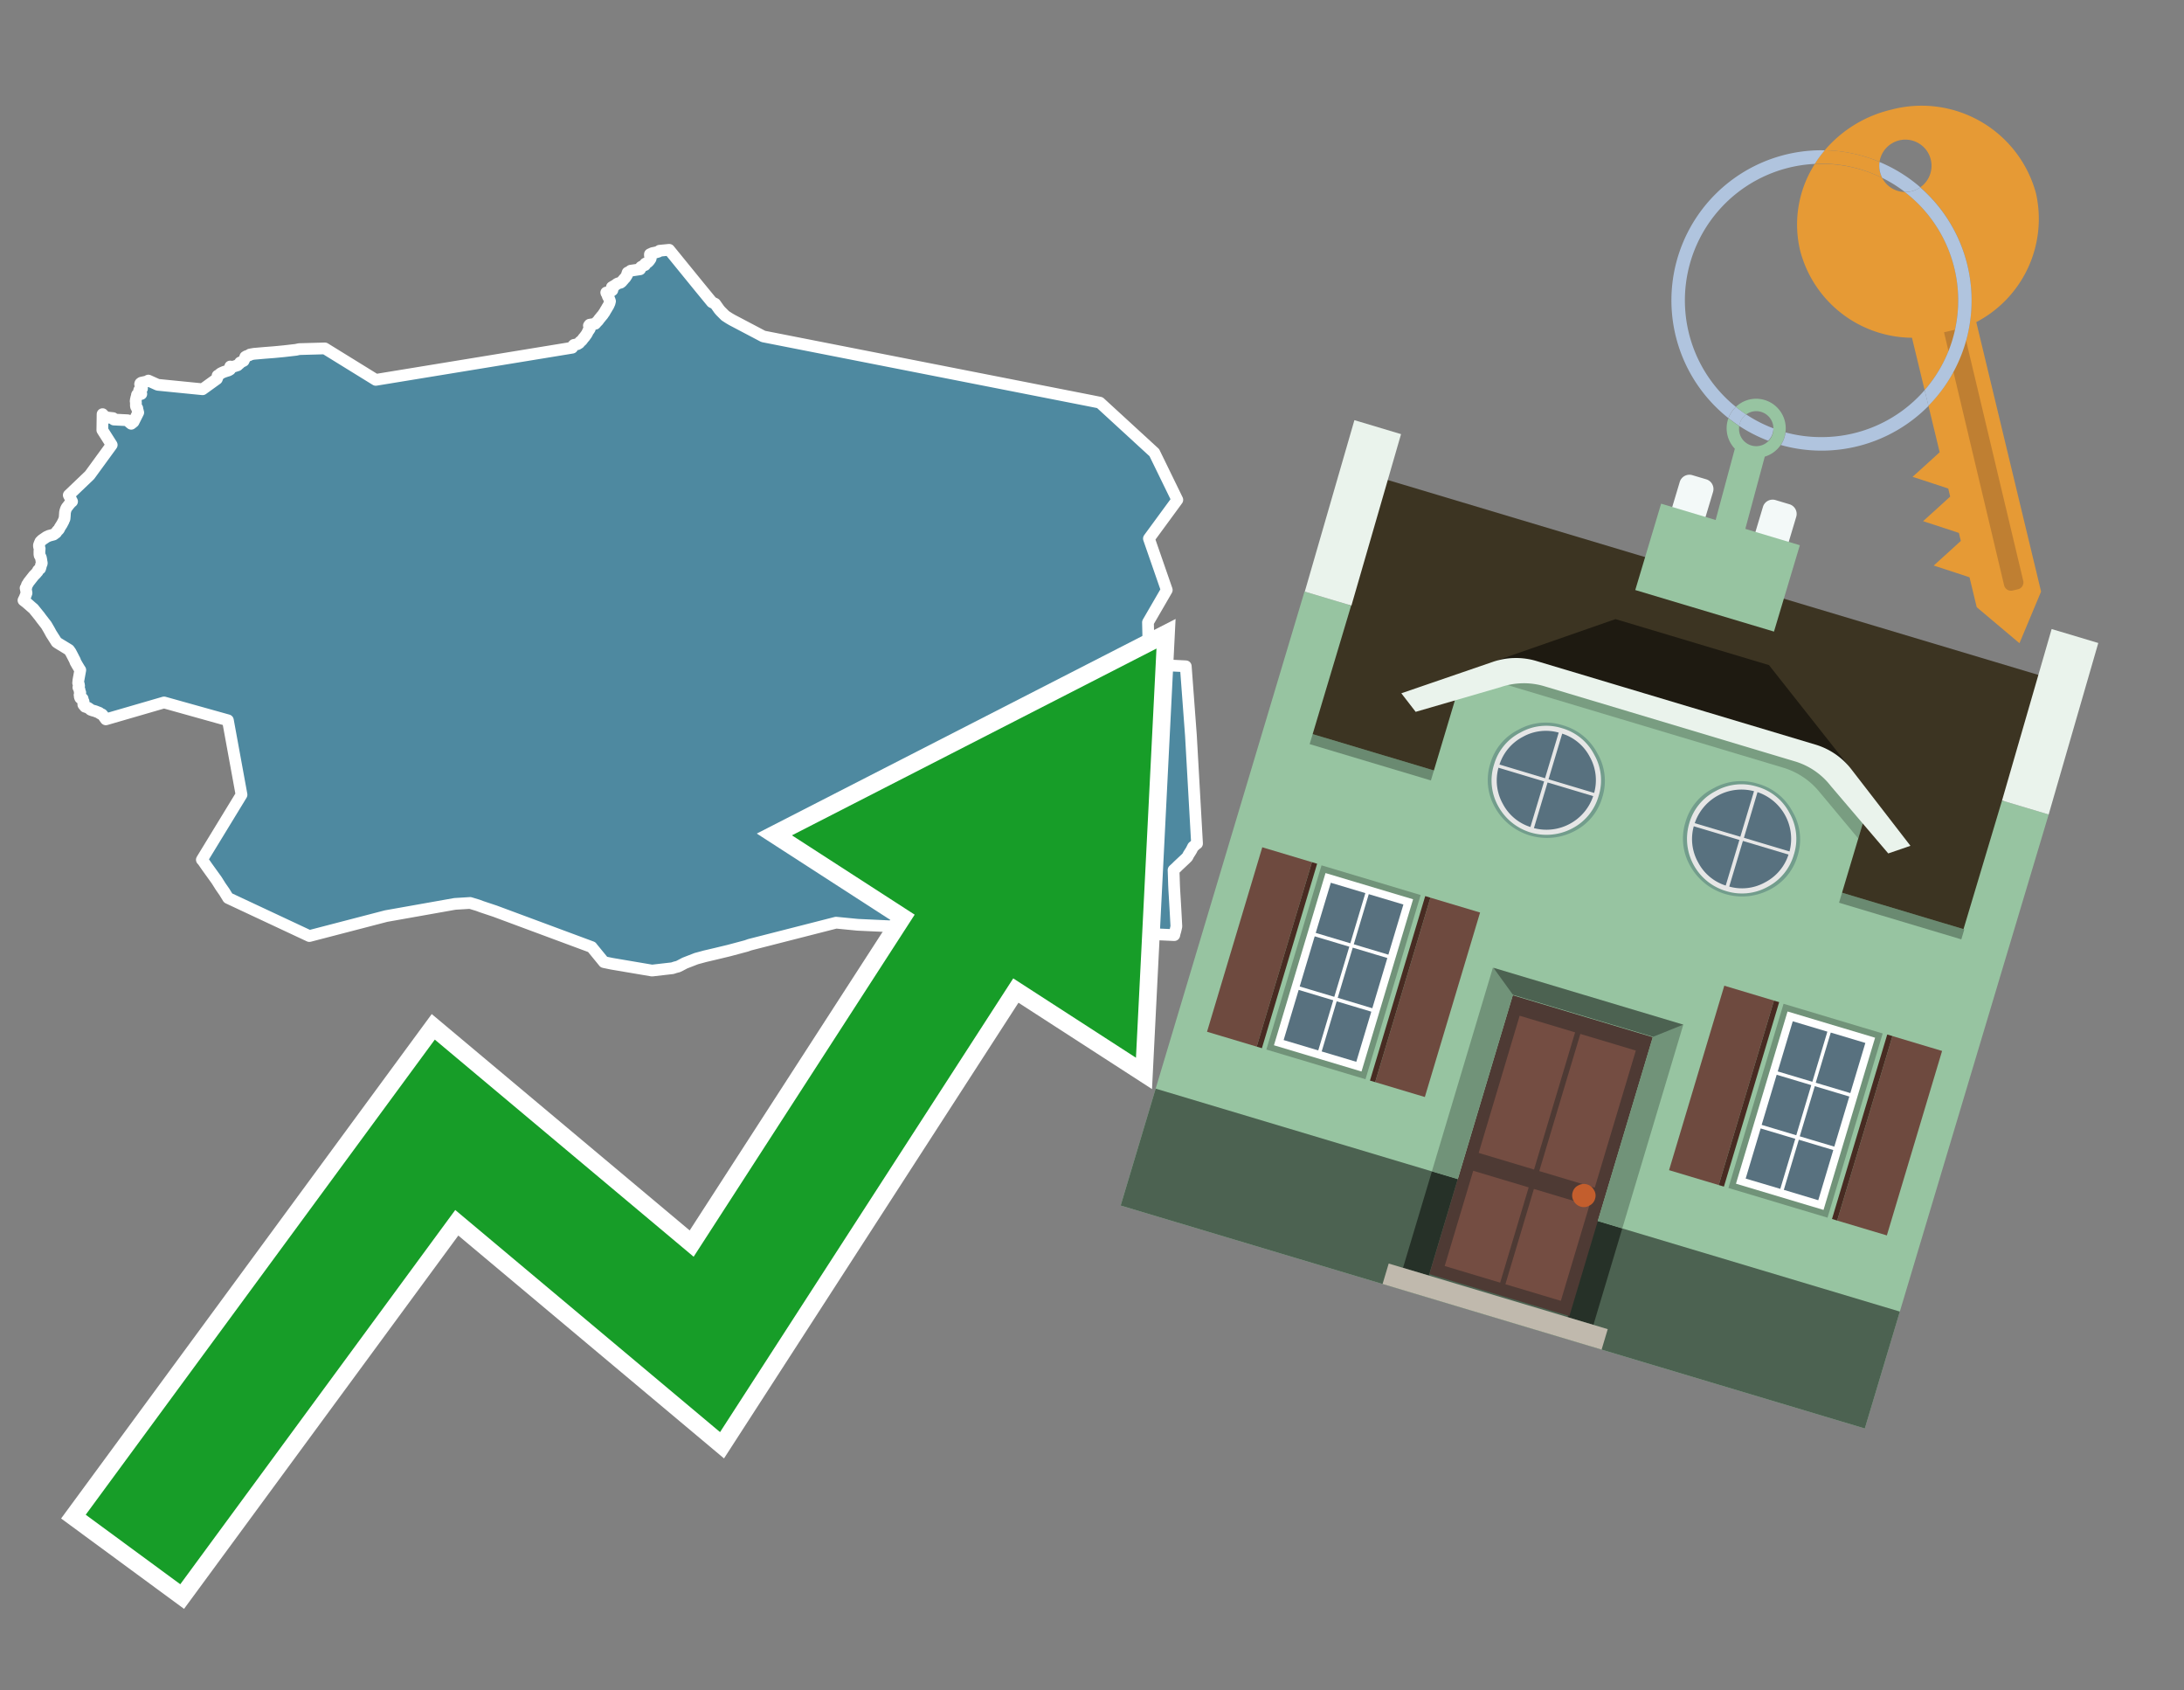 <svg id="Text" xmlns="http://www.w3.org/2000/svg" width="93.05" height="72" viewBox="0 0 93.05 72"><rect x="0" y="0" width="93.05" height="72" fill="#808080" stroke="none"/><polygon points="4.37,17.64 4.39,17.67 4.44,17.71 4.48,17.75 4.55,17.78 4.82,17.81 4.83,17.84 4.85,17.87 5.44,17.9 5.46,17.94 5.54,18.01 5.59,18.05 5.69,17.97 5.89,17.57 5.88,17.54 5.87,17.49 5.85,17.44 5.85,17.39 5.8,17.33 5.79,17.29 5.79,17.26 5.79,17.19 5.79,17.12 5.78,17.09 5.79,17.01 5.8,16.98 5.81,16.93 5.82,16.9 5.83,16.87 5.83,16.84 5.84,16.81 6.02,16.78 6.01,16.75 5.99,16.71 5.97,16.68 5.94,16.65 5.93,16.62 6.05,16.55 6.03,16.5 6.01,16.46 5.99,16.42 5.97,16.36 5.98,16.33 6.02,16.3 6.25,16.25 6.32,16.21 6.72,16.39 8.63,16.58 9.24,16.14 9.26,16.09 9.27,16.04 9.27,16 9.32,15.97 9.36,15.94 9.39,15.91 9.47,15.87 9.54,15.84 9.63,15.81 9.73,15.78 9.8,15.74 9.82,15.71 9.82,15.67 9.81,15.61 9.87,15.64 10.12,15.56 10.15,15.53 10.21,15.48 10.23,15.44 10.3,15.41 10.38,15.37 10.39,15.34 10.42,15.29 10.43,15.26 10.44,15.23 10.45,15.2 10.5,15.17 10.62,15.13 10.65,15.1 10.82,15.07 11.28,15.03 11.67,15 12.09,14.96 12.35,14.93 12.61,14.9 12.75,14.87 13.84,14.84 16.01,16.18 24.38,14.81 24.39,14.77 24.41,14.73 24.45,14.69 24.6,14.66 24.68,14.61 24.71,14.56 24.78,14.51 24.81,14.47 24.84,14.43 24.87,14.39 24.9,14.36 24.95,14.29 24.98,14.25 25.01,14.2 25.04,14.14 25.05,14.11 25.1,14.05 25.13,14 25.13,13.95 25.1,13.91 25.09,13.87 25.12,13.83 25.36,13.79 25.42,13.72 25.48,13.66 25.53,13.59 25.58,13.53 25.62,13.48 25.68,13.41 25.72,13.35 25.75,13.31 25.8,13.22 25.85,13.14 25.87,13.1 25.91,13.04 25.93,13 25.97,12.91 25.99,12.83 25.97,12.77 25.94,12.7 25.92,12.66 25.9,12.63 25.89,12.6 25.9,12.57 25.9,12.54 25.84,12.49 25.83,12.46 26.01,12.42 26.09,12.36 26.1,12.32 26.06,12.29 26.07,12.23 26.17,12.17 26.23,12.14 26.27,12.1 26.33,12.07 26.44,12.04 26.49,12 26.52,11.96 26.55,11.93 26.58,11.89 26.63,11.84 26.66,11.8 26.69,11.75 26.71,11.72 26.72,11.67 26.74,11.61 26.84,11.56 26.87,11.53 27.27,11.47 27.29,11.44 27.3,11.4 27.31,11.37 27.4,11.32 27.48,11.29 27.48,11.26 27.49,11.23 27.59,11.18 27.62,11.15 27.65,11.12 27.68,11.08 27.7,11.05 27.72,11.02 27.73,10.97 27.72,10.93 27.69,10.88 27.69,10.83 27.8,10.78 27.95,10.75 28.05,10.72 28.1,10.68 28.51,10.64 29.78,12.2 30.33,12.87 30.47,12.94 30.64,13.18 30.7,13.25 30.73,13.28 30.83,13.38 30.9,13.45 31.07,13.56 31.19,13.63 32.52,14.33 46.41,17.06 46.86,17.15 49.18,19.28 50.16,21.29 48.95,22.94 49.71,25.13 48.91,26.51 48.95,28.3 50.52,28.38 50.74,31.33 51,35.93 50.95,35.96 50.91,36 50.88,36.03 50.83,36.07 50.78,36.17 50.76,36.21 50.73,36.26 50.64,36.4 50.59,36.5 50.55,36.54 50.51,36.58 50.19,36.88 50.11,36.96 50,37.06 50.01,37.34 50.02,37.67 50.03,37.89 50.05,38.22 50.08,38.73 50.09,38.91 50.12,39.46 50.08,39.64 50.05,39.74 50.03,39.83 49.37,39.8 47.81,39.9 47.54,39.95 47.16,40.03 46.93,40.07 46.72,40.12 46.38,40.17 46.19,40.2 44.8,40 44.16,39.77 44.05,39.69 43.78,39.54 43.77,39.51 43.72,39.43 43.68,39.36 43.63,39.33 43.59,39.27 43.57,39.24 43.53,39.15 43.52,39.12 43.52,39.05 43.5,38.94 43.48,38.87 43.45,38.84 43.44,38.78 43.45,38.7 43.46,38.67 42.69,38.97 42.61,39.08 42.18,39.18 41.48,39.57 41.26,39.61 36.54,39.39 35.62,39.3 31.94,40.24 31.8,40.29 31.05,40.49 30.51,40.62 30.17,40.7 30.04,40.73 29.82,40.79 29.67,40.83 29.18,41.02 28.99,41.12 28.89,41.17 28.77,41.2 28.65,41.24 28.3,41.28 27.78,41.34 26.07,41.05 25.73,40.98 25.69,40.93 25.24,40.38 25.21,40.34 21.09,38.81 20.52,38.62 20.36,38.56 20.03,38.46 19.38,38.5 16.45,39.02 13.18,39.87 9.72,38.25 9.56,37.99 9.4,37.76 9.23,37.49 8.82,36.92 8.64,36.66 8.6,36.62 10.29,33.85 9.71,30.68 6.99,29.92 4.51,30.64 4.4,30.49 4.35,30.43 4.26,30.39 4.23,30.36 4.05,30.29 3.94,30.26 3.86,30.23 3.83,30.2 3.74,30.14 3.62,30.1 3.6,30.07 3.57,30.04 3.55,30.01 3.55,29.97 3.56,29.88 3.52,29.85 3.52,29.76 3.42,29.73 3.4,29.68 3.4,29.63 3.39,29.6 3.41,29.57 3.42,29.5 3.4,29.47 3.39,29.43 3.39,29.39 3.36,29.32 3.34,29.28 3.36,29.25 3.37,29.21 3.36,29.18 3.36,29.15 3.34,29.12 3.33,29.09 3.34,28.98 3.42,28.54 3.38,28.48 3.29,28.33 3.21,28.19 3.19,28.12 3.17,28.09 3.14,28.03 3.12,27.99 3.01,27.78 2.94,27.68 2.76,27.57 2.53,27.43 2.45,27.38 2.41,27.35 2.18,26.99 2.11,26.86 2.07,26.79 2,26.67 1.97,26.62 1.76,26.35 1.68,26.24 1.63,26.18 1.42,25.92 1.38,25.89 1.13,25.67 1.09,25.64 1,25.57 1.05,25.47 1.09,25.37 1.13,25.26 1.12,25.2 1.1,25.08 1.09,25.05 1.12,25.02 1.15,24.91 1.18,24.87 1.22,24.8 1.33,24.66 1.44,24.52 1.5,24.46 1.53,24.43 1.57,24.38 1.6,24.35 1.61,24.31 1.63,24.28 1.67,24.25 1.71,24.22 1.74,24.12 1.74,24.09 1.75,24.06 1.77,24.03 1.78,24 1.78,23.97 1.77,23.93 1.76,23.85 1.74,23.75 1.71,23.69 1.69,23.66 1.68,23.61 1.68,23.5 1.68,23.47 1.69,23.37 1.67,23.31 1.66,23.28 1.66,23.25 1.66,23.22 1.69,23.14 1.72,23.07 1.79,23 1.98,22.87 2.09,22.82 2.28,22.77 2.39,22.69 2.44,22.61 2.49,22.57 2.52,22.53 2.54,22.48 2.61,22.37 2.63,22.34 2.71,22.19 2.72,22.15 2.74,22.12 2.75,22.09 2.76,21.98 2.77,21.82 2.79,21.74 2.81,21.68 2.84,21.62 2.89,21.56 2.91,21.53 2.96,21.47 3.02,21.4 3.07,21.36 2.93,21.09 3.82,20.24 4.76,18.95 4.36,18.32 " fill="#4e89a0" stroke="#fff" stroke-linejoin="round" stroke-width="0.5"/><polygon points="49.272 27.624 33.741 35.58 38.97 38.959 29.553 53.529 18.525 44.281 3.652 64.518 7.681 67.479 19.396 51.538 30.678 60.999 43.169 41.673 48.398 45.053 49.272 27.624" fill="none" stroke="#fff" stroke-miterlimit="10" stroke-width="1.5"/><polygon points="49.272 27.624 33.741 35.58 38.97 38.959 29.553 53.529 18.525 44.281 3.652 64.518 7.681 67.479 19.396 51.538 30.678 60.999 43.169 41.673 48.398 45.053 49.272 27.624" fill="#179d28"/><path d="M80.19,7.577a1.16,1.16,0,0,1-.094-.251,1.114,1.114,0,0,1-.018-.429A6.367,6.367,0,0,0,77.743,6.4a5.269,5.269,0,0,0-.423.577c.1,0,.192-.007.288-.007A5.794,5.794,0,0,1,80.19,7.577Z" fill="#e69a35"/><path d="M77.608,6.4A6.394,6.394,0,0,0,73.64,17.81a1.26,1.26,0,0,1,.317-.48A5.821,5.821,0,0,1,77.32,6.981a5.269,5.269,0,0,1,.423-.577Z" fill="#b0c4de"/><path d="M84.2,13.72a4.962,4.962,0,0,0,2.545-5.48,5.047,5.047,0,0,0-6.179-3.566A5.322,5.322,0,0,0,77.743,6.4a6.367,6.367,0,0,1,2.335.493,1.114,1.114,0,1,1,1.736,1.084,6.392,6.392,0,0,1,.347,9.3l.479,1.985-.438.4-.716.648.92.3.6.2.082.341-.438.4-.716.648.92.3.605.2.082.341-.438.4-.716.649.92.3.605.2.307,1.274,1.821,1.534.921-2.2Z" fill="#e69a35"/><path d="M81.154,8.179a1.115,1.115,0,0,1-.964-.6,5.794,5.794,0,0,0-2.582-.6c-.1,0-.192,0-.288.007a4.783,4.783,0,0,0-.625,3.685,4.962,4.962,0,0,0,4.765,3.715L82,16.617a5.82,5.82,0,0,0-.846-8.438Z" fill="#e69a35"/><path d="M74.1,18.142a6.386,6.386,0,0,0,1.232.63.73.73,0,0,0,.224-.527h0a5.783,5.783,0,0,1-1.159-.593A.733.733,0,0,0,74.1,18.142Z" fill="#b0c4de"/><path d="M74.4,17.652q-.228-.152-.44-.322a1.26,1.26,0,0,0-.317.48c.148.117.3.228.46.332A.733.733,0,0,1,74.4,17.652Z" fill="#b0c4de"/><path d="M74.824,16.984a1.257,1.257,0,0,0-.867.346c.141.114.288.222.44.322a.731.731,0,0,1,1.159.593h0a.732.732,0,1,1-1.463,0,.7.7,0,0,1,.007-.1c-.158-.1-.312-.215-.46-.332a1.258,1.258,0,0,0,.273,1.3l-.979,3.635,1.275.341.98-3.639a1.266,1.266,0,0,0,.681-.5,1.249,1.249,0,0,0,.2-.538,1.328,1.328,0,0,0,.012-.168A1.262,1.262,0,0,0,74.824,16.984Z" fill="#97c4a1"/><path d="M85.974,25.1l-.226.053a.3.3,0,0,1-.362-.223l-2.56-10.777.81-.193L86.2,24.736A.3.3,0,0,1,85.974,25.1Z" fill="#bf7f32"/><path d="M80.1,7.326a1.16,1.16,0,0,0,.094.251,5.833,5.833,0,0,1,.964.6,1.137,1.137,0,0,0,.287-.031,1.108,1.108,0,0,0,.373-.167A6.371,6.371,0,0,0,80.078,6.9,1.114,1.114,0,0,0,80.1,7.326Z" fill="#b0c4de"/><path d="M77.608,18.618a5.836,5.836,0,0,1-1.534-.2,1.24,1.24,0,0,1-.2.537,6.4,6.4,0,0,0,6.291-1.666L82,16.617A5.807,5.807,0,0,1,77.608,18.618Z" fill="#b0c4de"/><path d="M81.814,7.981a1.108,1.108,0,0,1-.373.167,1.137,1.137,0,0,1-.287.031A5.82,5.82,0,0,1,82,16.617l.161.667a6.392,6.392,0,0,0-.347-9.3Z" fill="#b0c4de"/><polygon points="83.79 39.753 55.78 31.364 58.988 20.404 86.964 28.783 83.79 39.753 83.79 39.753" fill="#3c3422" fill-rule="evenodd"/><polygon points="81.705 53.32 87.284 34.692 85.297 34.097 83.656 39.575 55.926 31.269 57.567 25.791 55.579 25.196 47.746 51.348 79.451 60.844 81.705 53.32" fill="#97c4a1" fill-rule="evenodd"/><rect x="69.522" y="21.148" width="0.444" height="28.983" transform="translate(15.592 92.226) rotate(-73.326)" opacity="0.3"/><polygon points="87.284 34.692 85.297 34.097 87.411 26.793 89.398 27.388 87.284 34.692 87.284 34.692" fill="#eaf3ec" fill-rule="evenodd"/><polygon points="57.578 25.794 55.591 25.199 57.705 17.896 59.692 18.491 57.578 25.794 57.578 25.794" fill="#eaf3ec" fill-rule="evenodd"/><polygon points="79.451 60.844 80.943 55.865 49.238 46.369 47.747 51.348 79.451 60.844 79.451 60.844" fill="#4c6251" fill-rule="evenodd"/><path d="M71.566,20.528l-.522,1.743,1.418.425.523-1.744a.432.432,0,0,0-.289-.536l-.593-.177A.431.431,0,0,0,71.566,20.528Z" fill="#f3f9f8" fill-rule="evenodd"/><path d="M75.111,21.589l-.522,1.743,1.418.425.522-1.743a.43.43,0,0,0-.289-.536l-.593-.178A.43.43,0,0,0,75.111,21.589Z" fill="#f3f9f8" fill-rule="evenodd"/><polygon points="75.368 28.329 68.829 26.37 63.807 28.121 78.733 32.591 75.368 28.329" fill="#1e1a11"/><polygon points="78.248 32.422 64.442 28.287 62.236 28.998 60.064 36.247 77.453 41.455 79.651 34.116 78.248 32.422" fill="#97c4a1"/><path d="M77.74,32.516S65.088,28.725,65,28.7l-.938.43,11.892,3.562a3.175,3.175,0,0,1,1.532,1l1.685,2.02.327-1.09Z" fill-rule="evenodd" opacity="0.2"/><path d="M77.35,31.716,65.458,28.154a3.041,3.041,0,0,0-1.854.037l-3.9,1.339.611.79,3.626-1.054a3.045,3.045,0,0,1,1.855-.037l10.673,3.2A3.028,3.028,0,0,1,78,33.477l2.45,2.874.945-.325-2.518-3.26A3.036,3.036,0,0,0,77.35,31.716Z" fill="#eaf3ec"/><polygon points="76.683 23.223 70.773 21.453 69.671 25.132 75.581 26.902 76.683 23.223 76.683 23.223" fill="#97c4a1" fill-rule="evenodd"/><g id="Symbol_9_0_Layer2_0_MEMBER_8_MEMBER_21_MEMBER_0_FILL" data-name="Symbol 9 0 Layer2 0 MEMBER 8 MEMBER 21 MEMBER 0 FILL"><path d="M66.584,30.892a2.39,2.39,0,0,0-1.891.189,2.317,2.317,0,0,0-1.2,1.448A2.345,2.345,0,0,0,63.7,34.4a2.528,2.528,0,0,0,3.367,1.008,2.339,2.339,0,0,0,1.2-1.447,2.313,2.313,0,0,0-.208-1.87A2.394,2.394,0,0,0,66.584,30.892Z" fill="#729d8c"/></g><g id="Symbol_9_0_Layer2_0_MEMBER_8_MEMBER_21_MEMBER_1_FILL" data-name="Symbol 9 0 Layer2 0 MEMBER 8 MEMBER 21 MEMBER 1 FILL"><path d="M66.547,31.016a2.241,2.241,0,0,0-1.769.185,2.213,2.213,0,0,0-1.127,1.376,2.239,2.239,0,0,0,.185,1.768,2.341,2.341,0,0,0,3.145.942,2.234,2.234,0,0,0,1.126-1.376,2.207,2.207,0,0,0-.185-1.768A2.237,2.237,0,0,0,66.547,31.016Z" fill="#e6e6e6"/></g><g id="Symbol_9_0_Layer2_0_MEMBER_8_MEMBER_21_MEMBER_2_MEMBER_0_FILL" data-name="Symbol 9 0 Layer2 0 MEMBER 8 MEMBER 21 MEMBER 2 MEMBER 0 FILL"><path d="M65.787,33.284,63.843,32.7a2.036,2.036,0,0,0,.186,1.539,2.015,2.015,0,0,0,1.175.986Z" fill="#58717f"/></g><g id="Symbol_9_0_Layer2_0_MEMBER_8_MEMBER_21_MEMBER_2_MEMBER_1_FILL" data-name="Symbol 9 0 Layer2 0 MEMBER 8 MEMBER 21 MEMBER 2 MEMBER 1 FILL"><path d="M65.827,33.148l.582-1.944a2.01,2.01,0,0,0-1.523.178,2.037,2.037,0,0,0-1,1.183Z" fill="#58717f"/></g><g id="Symbol_9_0_Layer2_0_MEMBER_8_MEMBER_21_MEMBER_2_MEMBER_2_FILL" data-name="Symbol 9 0 Layer2 0 MEMBER 8 MEMBER 21 MEMBER 2 MEMBER 2 FILL"><path d="M67.878,33.91l-1.943-.582-.582,1.944a2.1,2.1,0,0,0,2.525-1.362Z" fill="#58717f"/></g><g id="Symbol_9_0_Layer2_0_MEMBER_8_MEMBER_21_MEMBER_2_MEMBER_3_FILL" data-name="Symbol 9 0 Layer2 0 MEMBER 8 MEMBER 21 MEMBER 2 MEMBER 3 FILL"><path d="M66.558,31.249l-.582,1.943,1.943.582a2.031,2.031,0,0,0-.186-1.539A2.009,2.009,0,0,0,66.558,31.249Z" fill="#58717f"/></g><g id="Symbol_9_0_Layer2_0_MEMBER_8_MEMBER_21_MEMBER_0_FILL-2" data-name="Symbol 9 0 Layer2 0 MEMBER 8 MEMBER 21 MEMBER 0 FILL"><path d="M74.9,33.384a2.4,2.4,0,0,0-1.891.189,2.316,2.316,0,0,0-1.2,1.448,2.341,2.341,0,0,0,.209,1.87A2.527,2.527,0,0,0,75.387,37.9a2.345,2.345,0,0,0,1.2-1.447,2.314,2.314,0,0,0-.209-1.87A2.389,2.389,0,0,0,74.9,33.384Z" fill="#729d8c"/></g><g id="Symbol_9_0_Layer2_0_MEMBER_8_MEMBER_21_MEMBER_1_FILL-2" data-name="Symbol 9 0 Layer2 0 MEMBER 8 MEMBER 21 MEMBER 1 FILL"><path d="M74.867,33.508a2.239,2.239,0,0,0-1.768.185,2.21,2.21,0,0,0-1.127,1.376,2.316,2.316,0,0,0,1.564,2.883,2.261,2.261,0,0,0,1.765-.173A2.237,2.237,0,0,0,76.428,36.4a2.209,2.209,0,0,0-.185-1.769A2.239,2.239,0,0,0,74.867,33.508Z" fill="#e6e6e6"/></g><g id="Symbol_9_0_Layer2_0_MEMBER_8_MEMBER_21_MEMBER_2_MEMBER_0_FILL-2" data-name="Symbol 9 0 Layer2 0 MEMBER 8 MEMBER 21 MEMBER 2 MEMBER 0 FILL"><path d="M74.107,35.776l-1.943-.582a2.031,2.031,0,0,0,.186,1.539,2.009,2.009,0,0,0,1.175.986Z" fill="#58717f"/></g><g id="Symbol_9_0_Layer2_0_MEMBER_8_MEMBER_21_MEMBER_2_MEMBER_1_FILL-2" data-name="Symbol 9 0 Layer2 0 MEMBER 8 MEMBER 21 MEMBER 2 MEMBER 1 FILL"><path d="M74.148,35.64,74.73,33.7a2.1,2.1,0,0,0-2.525,1.362Z" fill="#58717f"/></g><g id="Symbol_9_0_Layer2_0_MEMBER_8_MEMBER_21_MEMBER_2_MEMBER_2_FILL-2" data-name="Symbol 9 0 Layer2 0 MEMBER 8 MEMBER 21 MEMBER 2 MEMBER 2 FILL"><path d="M76.2,36.4l-1.943-.582-.582,1.944a2.015,2.015,0,0,0,1.523-.178A2.036,2.036,0,0,0,76.2,36.4Z" fill="#58717f"/></g><g id="Symbol_9_0_Layer2_0_MEMBER_8_MEMBER_21_MEMBER_2_MEMBER_3_FILL-2" data-name="Symbol 9 0 Layer2 0 MEMBER 8 MEMBER 21 MEMBER 2 MEMBER 3 FILL"><path d="M74.879,33.741,74.3,35.684l1.943.582a2.1,2.1,0,0,0-1.361-2.525Z" fill="#58717f"/></g><polygon points="51.426 43.946 53.542 44.58 55.896 36.723 53.78 36.089 51.426 43.946 51.426 43.946" fill="#6e4a3f" fill-rule="evenodd"/><polygon points="53.542 44.58 53.764 44.647 56.117 36.789 55.896 36.723 53.542 44.58 53.542 44.58" fill="#482b22" fill-rule="evenodd"/><polygon points="60.706 46.726 58.59 46.092 60.943 38.235 63.059 38.868 60.706 46.726 60.706 46.726" fill="#6e4a3f" fill-rule="evenodd"/><polygon points="58.59 46.092 58.368 46.026 60.722 38.168 60.943 38.235 58.59 46.092 58.59 46.092" fill="#482b22" fill-rule="evenodd"/><rect x="53.146" y="39.209" width="8.19" height="4.408" transform="translate(1.145 84.365) rotate(-73.326)" fill="#719379"/><polygon points="60.205 38.304 56.474 37.187 54.277 44.522 58.008 45.639 60.205 38.304 60.205 38.304" fill="#fff" fill-rule="evenodd"/><path d="M59.792,38.527l-.64,2.136-1.474-.442.639-2.135,1.475.441Zm-1.621-.485-.64,2.136-1.474-.442L56.7,37.6l1.474.442Zm-2.158,1.84,1.475.441-.64,2.136-1.474-.441.639-2.136Zm-.683,2.282,1.474.441-.639,2.136L54.69,44.3l.64-2.135Zm.981,2.621.639-2.136,1.475.442-.64,2.135-1.474-.441Zm2.158-1.84L56.994,42.5l.64-2.136,1.474.442-.639,2.136Z" fill="#58717f" fill-rule="evenodd"/><polygon points="80.39 52.621 78.274 51.988 80.628 44.13 82.743 44.764 80.39 52.621 80.39 52.621" fill="#6e4a3f" fill-rule="evenodd"/><polygon points="78.274 51.988 78.053 51.921 80.406 44.064 80.628 44.13 78.274 51.988 78.274 51.988" fill="#482b22" fill-rule="evenodd"/><polygon points="71.111 49.842 73.227 50.476 75.58 42.619 73.464 41.985 71.111 49.842 71.111 49.842" fill="#6e4a3f" fill-rule="evenodd"/><polygon points="73.227 50.476 73.448 50.542 75.802 42.685 75.58 42.619 73.227 50.476 73.227 50.476" fill="#482b22" fill-rule="evenodd"/><rect x="72.83" y="45.105" width="8.19" height="4.408" transform="translate(9.534 107.426) rotate(-73.326)" fill="#719379"/><polygon points="76.159 43.083 79.889 44.2 77.692 51.535 73.962 50.418 76.159 43.083 76.159 43.083" fill="#fff" fill-rule="evenodd"/><path d="M76.381,43.5l1.475.442-.64,2.135-1.475-.441.64-2.136ZM78,43.981l1.474.442-.64,2.136-1.474-.442L78,43.981Zm.791,2.724-.64,2.135L76.679,48.4l.64-2.136,1.474.442Zm-.684,2.282-.639,2.135L76,50.68l.64-2.135,1.474.442Zm-2.26,1.65L74.375,50.2l.639-2.135,1.475.441-.64,2.136Zm-.791-2.724.64-2.135,1.474.441-.639,2.136-1.475-.442Z" fill="#58717f" fill-rule="evenodd"/><polygon points="67.888 56.431 69.118 52.323 68.019 51.994 66.789 56.102 67.888 56.431 67.888 56.431" fill="#263128" fill-rule="evenodd"/><polygon points="60.877 54.331 62.108 50.223 61.007 49.894 59.776 54.002 60.877 54.331 60.877 54.331" fill="#263128" fill-rule="evenodd"/><g id="Symbol_9_0_Layer2_0_MEMBER_8_MEMBER_12_MEMBER_0_FILL" data-name="Symbol 9 0 Layer2 0 MEMBER 8 MEMBER 12 MEMBER 0 FILL"><path d="M70.418,44.178l-5.965-1.786L60.9,54.27l5.964,1.786Z" fill="#4e3a34"/></g><g id="Symbol_9_0_Layer2_0_MEMBER_8_MEMBER_12_MEMBER_1_MEMBER_0_FILL" data-name="Symbol 9 0 Layer2 0 MEMBER 8 MEMBER 12 MEMBER 1 MEMBER 0 FILL"><path d="M65.358,49.815l1.75-5.843-2.363-.708L63,49.107Z" fill="#744d42"/></g><g id="Symbol_9_0_Layer2_0_MEMBER_8_MEMBER_12_MEMBER_1_MEMBER_1_FILL" data-name="Symbol 9 0 Layer2 0 MEMBER 8 MEMBER 12 MEMBER 1 MEMBER 1 FILL"><path d="M67.331,44.039l-1.75,5.842,2.364.708,1.75-5.842Z" fill="#744d42"/></g><g id="Symbol_9_0_Layer2_0_MEMBER_8_MEMBER_12_MEMBER_2_MEMBER_0_FILL" data-name="Symbol 9 0 Layer2 0 MEMBER 8 MEMBER 12 MEMBER 2 MEMBER 0 FILL"><path d="M63.915,54.633l1.215-4.058-2.363-.707-1.215,4.057Z" fill="#744d42"/></g><g id="Symbol_9_0_Layer2_0_MEMBER_8_MEMBER_12_MEMBER_2_MEMBER_1_FILL" data-name="Symbol 9 0 Layer2 0 MEMBER 8 MEMBER 12 MEMBER 2 MEMBER 1 FILL"><path d="M66.5,55.407l1.215-4.057-2.363-.708L64.138,54.7Z" fill="#744d42"/></g><g id="Symbol_9_0_Layer2_0_MEMBER_8_MEMBER_13_FILL" data-name="Symbol 9 0 Layer2 0 MEMBER 8 MEMBER 13 FILL"><path d="M67.959,51.058a.439.439,0,0,0-.045-.367.487.487,0,0,0-.669-.2.445.445,0,0,0-.239.282.457.457,0,0,0,.041.378.481.481,0,0,0,.293.242.459.459,0,0,0,.377-.042A.453.453,0,0,0,67.959,51.058Z" fill="#c35e2d"/></g><g id="Symbol_9_0_Layer2_0_MEMBER_8_MEMBER_14_FILL" data-name="Symbol 9 0 Layer2 0 MEMBER 8 MEMBER 14 FILL"><path d="M64.557,42.047l-.951-.833-2.6,8.68,1.1.329Z" fill="#719379"/></g><g id="Symbol_9_0_Layer2_0_MEMBER_8_MEMBER_15_FILL" data-name="Symbol 9 0 Layer2 0 MEMBER 8 MEMBER 15 FILL"><path d="M71.718,43.643l-1.2.19L68.072,52.01l1.046.313Z" fill="#719379"/></g><g id="Symbol_9_0_Layer2_0_MEMBER_8_MEMBER_16_FILL" data-name="Symbol 9 0 Layer2 0 MEMBER 8 MEMBER 16 FILL"><path d="M63.627,41.22l.836,1.156,5.961,1.786,1.294-.519Z" fill="#4c6251"/></g><polygon points="58.905 54.69 59.166 53.819 68.498 56.614 68.237 57.485 58.905 54.69 58.905 54.69" fill="#c0b9ad" fill-rule="evenodd"/></svg>